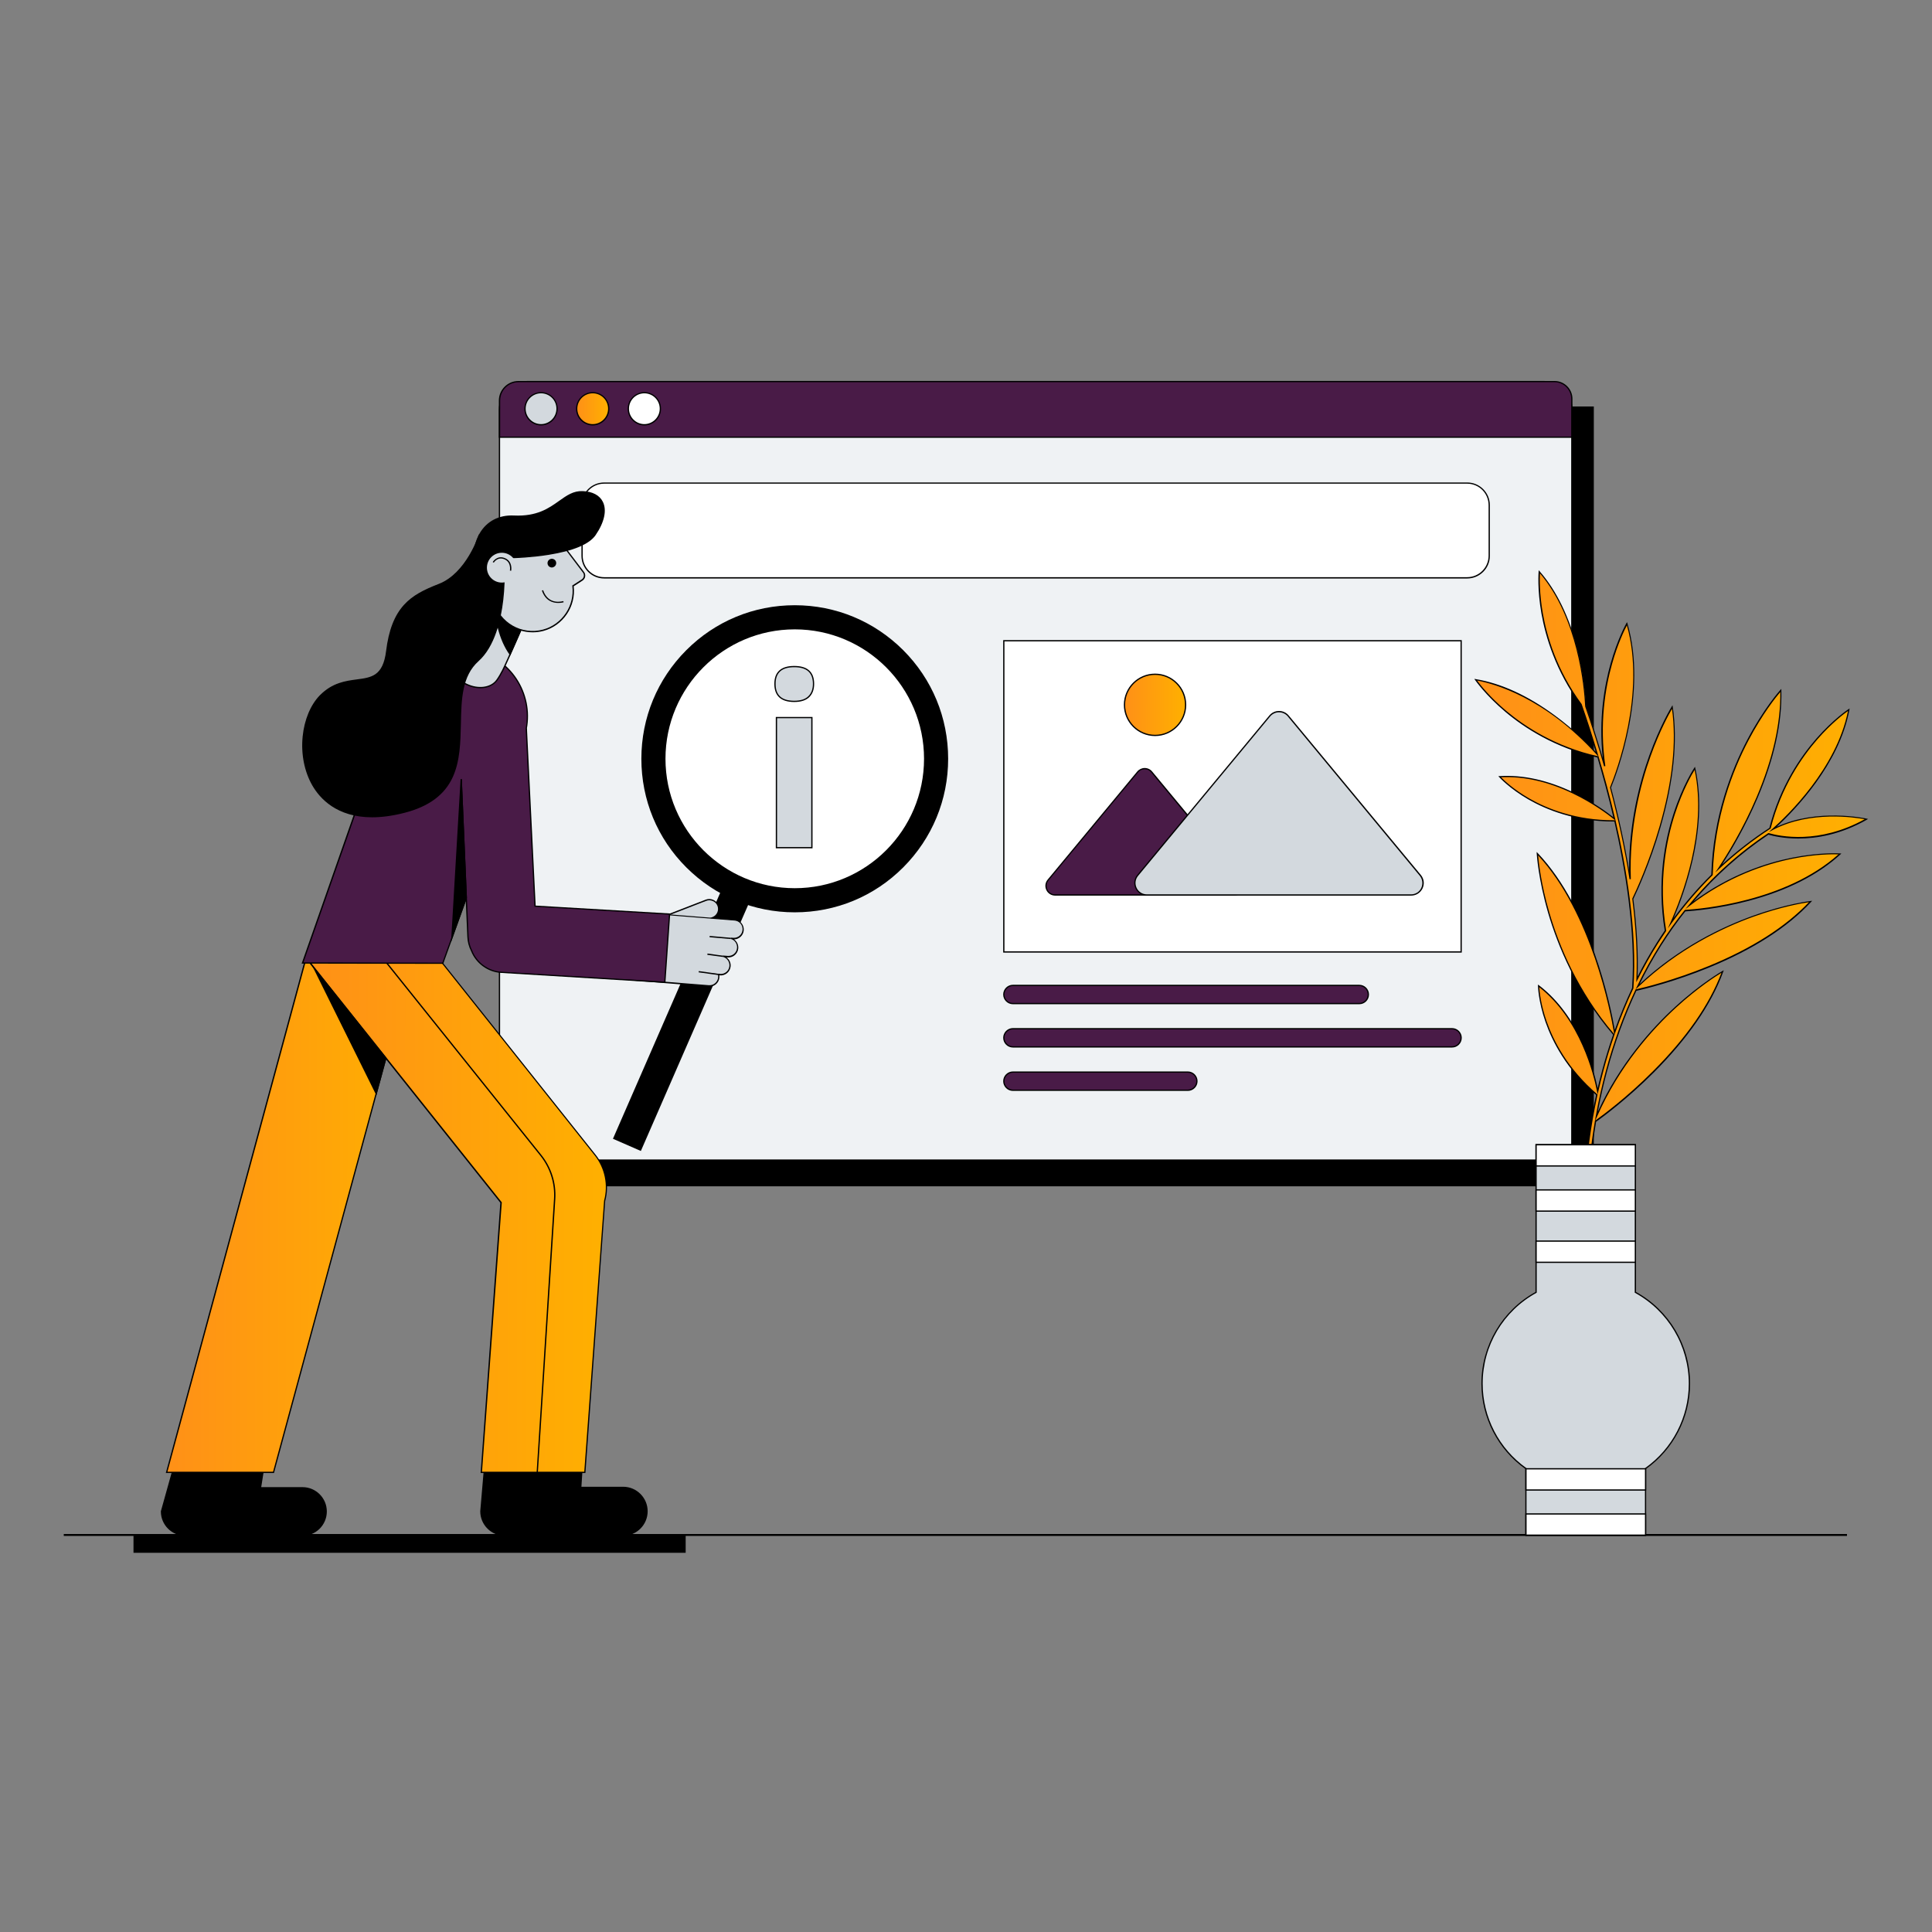 <svg width="420" height="420" viewBox="0 0 420 420" fill="none" xmlns="http://www.w3.org/2000/svg">
<rect x="0" y="0" width="420" height="420" fill="#808080" stroke="none"/>
<rect  x="113.223" y="88.505" width="233.121" height="169.247" fill="black"/>
<path  fill-rule="evenodd" clip-rule="evenodd" d="M346.482 257.891H113.084V88.367H346.482V257.891ZM113.361 257.614H346.206V88.644H113.361V257.614Z" fill="black"/>
<path  fill-rule="evenodd" clip-rule="evenodd" d="M341.702 89.071V252.194H108.581V89.071C108.581 85.698 111.316 82.947 114.701 82.947H335.597C338.967 82.947 341.702 85.684 341.702 89.071Z" fill="#EFF2F4"/>
<path  fill-rule="evenodd" clip-rule="evenodd" d="M341.84 252.332H108.443V89.071C108.443 85.615 111.247 82.809 114.701 82.809H335.596C339.05 82.809 341.854 85.615 341.854 89.071V252.332H341.84ZM108.719 252.056H341.564V89.071C341.564 85.767 338.884 83.085 335.583 83.085H114.7C111.399 83.085 108.719 85.767 108.719 89.071V252.056Z" fill="black"/>
<path  fill-rule="evenodd" clip-rule="evenodd" d="M341.702 86.708V95.044H108.581V87.095C108.581 84.814 110.432 82.962 112.711 82.962H337.945C340.017 82.948 341.702 84.635 341.702 86.708Z" fill="#491B47"/>
<path  fill-rule="evenodd" clip-rule="evenodd" d="M341.84 95.182H108.443V87.095C108.443 84.731 110.363 82.823 112.711 82.823H337.945C340.086 82.823 341.84 84.565 341.84 86.722V95.182ZM108.719 94.905H341.564V86.708C341.564 84.717 339.934 83.086 337.945 83.086H112.725C110.515 83.086 108.733 84.883 108.733 87.081V94.905H108.719Z" fill="black"/>
<path  fill-rule="evenodd" clip-rule="evenodd" d="M318.951 125.622H131.332C128.68 125.622 126.539 123.466 126.539 120.825V109.821C126.539 107.167 128.694 105.024 131.332 105.024H318.951C321.603 105.024 323.744 107.181 323.744 109.821V120.825C323.758 123.479 321.603 125.622 318.951 125.622Z" fill="white"/>
<path  fill-rule="evenodd" clip-rule="evenodd" d="M318.951 125.76H131.332C128.611 125.76 126.4 123.548 126.4 120.825V109.821C126.4 107.098 128.611 104.886 131.332 104.886H318.951C321.672 104.886 323.882 107.098 323.882 109.821V120.825C323.896 123.548 321.672 125.76 318.951 125.76ZM131.332 105.148C128.763 105.148 126.677 107.236 126.677 109.807V120.811C126.677 123.382 128.763 125.469 131.332 125.469H318.95C321.52 125.469 323.606 123.382 323.606 120.811V109.807C323.606 107.236 321.52 105.148 318.95 105.148H131.332Z" fill="black"/>
<rect  x="218.221" y="139.294" width="99.418" height="67.668" fill="white"/>
<path  fill-rule="evenodd" clip-rule="evenodd" d="M317.777 207.087H218.083V139.156H317.777V207.087ZM218.359 206.811H317.501V139.433H218.359V206.811Z" fill="black"/>
<path  fill-rule="evenodd" clip-rule="evenodd" d="M315.664 227.587H220.197C219.105 227.587 218.221 226.703 218.221 225.611V225.611C218.221 224.519 219.105 223.634 220.197 223.634H315.664C316.755 223.634 317.639 224.519 317.639 225.611V225.611C317.639 226.703 316.755 227.587 315.664 227.587Z" fill="#491B47"/>
<path  fill-rule="evenodd" clip-rule="evenodd" d="M315.663 227.725H220.197C219.036 227.725 218.083 226.771 218.083 225.61C218.083 224.449 219.036 223.495 220.197 223.495H315.663C316.824 223.495 317.777 224.449 317.777 225.61C317.777 226.785 316.824 227.725 315.663 227.725ZM220.196 223.772C219.188 223.772 218.359 224.601 218.359 225.61C218.359 226.619 219.188 227.449 220.196 227.449H315.663C316.672 227.449 317.501 226.619 317.501 225.61C317.501 224.601 316.672 223.772 315.663 223.772H220.196Z" fill="black"/>
<path  fill-rule="evenodd" clip-rule="evenodd" d="M258.226 237.015H220.197C219.105 237.015 218.221 236.13 218.221 235.038V235.038C218.221 233.946 219.105 233.062 220.197 233.062H258.226C259.317 233.062 260.201 233.946 260.201 235.038V235.038C260.201 236.13 259.317 237.015 258.226 237.015Z" fill="#491B47"/>
<path  fill-rule="evenodd" clip-rule="evenodd" d="M258.226 237.154H220.197C219.036 237.154 218.083 236.2 218.083 235.039C218.083 233.878 219.036 232.924 220.197 232.924H258.226C259.386 232.924 260.339 233.878 260.339 235.039C260.339 236.2 259.386 237.154 258.226 237.154ZM220.196 233.2C219.188 233.2 218.359 234.03 218.359 235.039C218.359 236.048 219.188 236.877 220.196 236.877H258.226C259.234 236.877 260.063 236.048 260.063 235.039C260.063 234.03 259.234 233.2 258.226 233.2H220.196Z" fill="black"/>
<path  fill-rule="evenodd" clip-rule="evenodd" d="M295.495 218.173H220.197C219.105 218.173 218.221 217.289 218.221 216.197V216.197C218.221 215.104 219.105 214.22 220.197 214.22H295.495C296.587 214.22 297.471 215.104 297.471 216.197V216.197C297.471 217.289 296.587 218.173 295.495 218.173Z" fill="#491B47"/>
<path  fill-rule="evenodd" clip-rule="evenodd" d="M295.495 218.311H220.197C219.036 218.311 218.083 217.357 218.083 216.196C218.083 215.035 219.036 214.081 220.197 214.081H295.495C296.656 214.081 297.609 215.035 297.609 216.196C297.609 217.371 296.656 218.311 295.495 218.311ZM220.196 214.357C219.188 214.357 218.359 215.187 218.359 216.196C218.359 217.205 219.188 218.035 220.196 218.035H295.495C296.504 218.035 297.333 217.205 297.333 216.196C297.333 215.187 296.504 214.357 295.495 214.357H220.196Z" fill="black"/>
<ellipse  cx="251.098" cy="153.227" rx="6.644" ry="6.649" fill="url(#paint0_linear_50_45897)"/>
<path  fill-rule="evenodd" clip-rule="evenodd" d="M251.098 160.015C247.354 160.015 244.315 156.973 244.315 153.227C244.315 149.481 247.354 146.439 251.098 146.439C254.842 146.439 257.881 149.481 257.881 153.227C257.881 156.973 254.842 160.015 251.098 160.015ZM251.098 146.716C247.506 146.716 244.592 149.633 244.592 153.227C244.592 156.821 247.506 159.738 251.098 159.738C254.69 159.738 257.604 156.821 257.604 153.227C257.604 149.633 254.69 146.716 251.098 146.716Z" fill="black"/>
<path  fill-rule="evenodd" clip-rule="evenodd" d="M250.38 167.812L269.843 191.299C270.921 192.598 269.995 194.561 268.31 194.561H229.383C227.697 194.561 226.772 192.598 227.849 191.299L247.313 167.812C248.114 166.858 249.578 166.858 250.38 167.812Z" fill="#491B47"/>
<path  fill-rule="evenodd" clip-rule="evenodd" d="M268.31 194.7H229.383C228.554 194.7 227.808 194.23 227.463 193.483C227.104 192.723 227.214 191.866 227.753 191.216L247.216 167.729C247.617 167.245 248.225 166.955 248.846 166.955C249.468 166.955 250.076 167.232 250.477 167.729L269.94 191.216C270.465 191.852 270.576 192.723 270.23 193.483C269.885 194.23 269.139 194.7 268.31 194.7ZM248.847 167.232C248.294 167.232 247.769 167.48 247.424 167.895L227.946 191.396C227.49 191.949 227.394 192.709 227.698 193.359C228.002 194.009 228.651 194.423 229.369 194.423H268.296C269.015 194.423 269.664 194.022 269.968 193.359C270.272 192.695 270.175 191.949 269.719 191.396L250.256 167.909C249.91 167.48 249.399 167.232 248.847 167.232Z" fill="black"/>
<path  fill-rule="evenodd" clip-rule="evenodd" d="M280.037 155.648L308.756 190.304C310.165 192.005 308.949 194.562 306.753 194.562H249.315C247.119 194.562 245.903 191.991 247.312 190.304L276.031 155.648C277.081 154.39 279.001 154.39 280.037 155.648Z" fill="#D3D9DE"/>
<path  fill-rule="evenodd" clip-rule="evenodd" d="M306.753 194.7H249.316C248.238 194.7 247.299 194.092 246.843 193.125C246.387 192.157 246.525 191.037 247.216 190.208L275.935 155.551C276.46 154.915 277.219 154.556 278.048 154.556C278.863 154.556 279.637 154.915 280.162 155.551L308.881 190.208C309.571 191.037 309.709 192.157 309.254 193.125C308.784 194.106 307.831 194.7 306.753 194.7ZM278.034 154.846C277.302 154.846 276.612 155.178 276.142 155.731L247.423 190.388C246.801 191.134 246.677 192.129 247.092 193.014C247.506 193.899 248.362 194.424 249.316 194.424H306.753C307.72 194.424 308.577 193.885 308.977 193.014C309.378 192.143 309.254 191.134 308.646 190.388L279.941 155.731C279.471 155.164 278.78 154.846 278.034 154.846Z" fill="black"/>
<ellipse  cx="117.615" cy="88.85" rx="3.481" ry="3.484" fill="#D3D9DE"/>
<path  fill-rule="evenodd" clip-rule="evenodd" d="M117.615 92.486C115.612 92.486 113.996 90.855 113.996 88.864C113.996 86.873 115.626 85.242 117.615 85.242C119.618 85.242 121.235 86.873 121.235 88.864C121.235 90.855 119.618 92.486 117.615 92.486ZM117.615 85.505C115.764 85.505 114.272 87.011 114.272 88.85C114.272 90.703 115.778 92.195 117.615 92.195C119.452 92.195 120.958 90.689 120.958 88.85C120.972 86.998 119.466 85.505 117.615 85.505Z" fill="black"/>
<ellipse  cx="128.846" cy="88.85" rx="3.481" ry="3.484" fill="url(#paint1_linear_50_45897)"/>
<path  fill-rule="evenodd" clip-rule="evenodd" d="M128.846 92.486C126.843 92.486 125.227 90.855 125.227 88.864C125.227 86.873 126.857 85.242 128.846 85.242C130.849 85.242 132.465 86.873 132.465 88.864C132.465 90.855 130.849 92.486 128.846 92.486ZM128.846 85.505C126.995 85.505 125.503 87.011 125.503 88.85C125.503 90.703 127.009 92.195 128.846 92.195C130.683 92.195 132.189 90.689 132.189 88.85C132.189 86.998 130.697 85.505 128.846 85.505Z" fill="black"/>
<ellipse  cx="140.076" cy="88.85" rx="3.481" ry="3.484" fill="white"/>
<path  fill-rule="evenodd" clip-rule="evenodd" d="M140.077 92.486C138.074 92.486 136.458 90.855 136.458 88.864C136.458 86.873 138.088 85.242 140.077 85.242C142.08 85.242 143.696 86.873 143.696 88.864C143.696 90.855 142.066 92.486 140.077 92.486ZM140.077 85.505C138.226 85.505 136.734 87.011 136.734 88.85C136.734 90.703 138.239 92.195 140.077 92.195C141.914 92.195 143.42 90.689 143.42 88.85C143.42 86.998 141.914 85.505 140.077 85.505Z" fill="black"/>
<ellipse  cx="172.773" cy="164.951" rx="30.725" ry="30.757" fill="white"/>
<path  fill-rule="evenodd" clip-rule="evenodd" d="M172.774 198.332C163.865 198.332 155.494 194.853 149.192 188.558C142.89 182.263 139.428 173.869 139.428 164.951C139.428 156.034 142.903 147.654 149.192 141.345C155.494 135.036 163.865 131.571 172.774 131.571C181.682 131.571 190.053 135.05 196.355 141.345C202.657 147.654 206.119 156.034 206.119 164.951C206.119 173.869 202.644 182.249 196.355 188.558C190.067 194.867 181.682 198.332 172.774 198.332ZM172.774 136.817C157.273 136.817 144.669 149.435 144.669 164.952C144.669 180.468 157.273 193.086 172.774 193.086C188.274 193.086 200.878 180.468 200.878 164.952C200.878 149.435 188.274 136.817 172.774 136.817Z" fill="black"/>
<path  fill-rule="evenodd" clip-rule="evenodd" d="M168.471 148.675C168.471 146.162 169.864 144.906 172.663 144.906C175.462 144.906 176.855 146.162 176.855 148.675C176.855 149.876 176.511 150.801 175.807 151.464C175.104 152.126 174.056 152.458 172.663 152.458C169.864 152.471 168.471 151.215 168.471 148.675ZM176.497 184.278H168.788V155.992H176.497V184.278Z" fill="#D3D9DE"/>
<path  fill-rule="evenodd" clip-rule="evenodd" d="M176.635 184.416H168.651V155.854H176.635V184.416ZM168.927 184.14H176.36V156.13H168.927V184.14ZM172.664 152.61C169.795 152.61 168.333 151.284 168.333 148.675C168.333 146.08 169.795 144.769 172.664 144.769C175.532 144.769 176.994 146.08 176.994 148.675C176.994 149.904 176.622 150.884 175.904 151.574C175.174 152.265 174.084 152.61 172.664 152.61ZM172.664 145.045C169.933 145.045 168.609 146.232 168.609 148.675C168.609 151.133 169.933 152.334 172.664 152.334C174.015 152.334 175.049 152.016 175.711 151.367C176.373 150.732 176.718 149.821 176.718 148.675C176.718 146.232 175.394 145.045 172.664 145.045Z" fill="black"/>
<path  fill-rule="evenodd" clip-rule="evenodd" d="M158.385 190.214L164.199 192.754L139.227 250.03L133.413 247.49L158.385 190.214Z" fill="black"/>
<path  fill-rule="evenodd" clip-rule="evenodd" d="M139.318 250.211L133.25 247.56L133.305 247.436L158.335 190.035L164.403 192.686L164.347 192.81L139.318 250.211ZM133.608 247.422L139.166 249.852L164.03 192.824L158.473 190.394L133.608 247.422Z" fill="black"/>
<rect  x="13.86" y="333.479" width="387.66" height="0.42" fill="black"/>
<rect  x="29.16" y="333.726" width="119.761" height="3.708" fill="black"/>
<path  fill-rule="evenodd" clip-rule="evenodd" d="M149.059 337.564H29.021V333.566H149.059V337.564ZM29.298 337.274H148.782V333.856H29.298V337.274Z" fill="black"/>
<path  fill-rule="evenodd" clip-rule="evenodd" d="M366.331 197.935C369.692 197.742 388.412 196.168 399.996 185.605C399.996 185.605 383.177 184.39 367.267 196.776C372.24 190.742 377.984 185.55 384.445 181.242C386.58 181.864 395.492 183.866 405.754 178.039C405.754 178.039 394.569 175.485 385.423 180.262C388.591 177.459 399.556 166.965 401.925 154.263C401.925 154.263 389.238 162.52 384.803 180.027C380.822 182.609 377.103 185.536 373.659 188.767C377.516 182.982 387.53 166.33 387.158 150.079C387.158 150.079 372.943 165.737 372.199 190.176C368.948 193.379 365.959 196.886 363.245 200.669C365.724 195.174 371.441 180.428 368.466 167.021C368.466 167.021 358.658 181.643 362.088 202.326C361.496 203.182 360.931 204.052 360.366 204.95C358.754 207.49 357.267 210.155 355.889 212.916C356.123 207.269 355.738 201.291 354.994 195.409C356.729 191.805 366.179 171.163 363.562 153.71C363.562 153.71 353.644 169.589 354.388 191.128C353.258 183.893 351.66 176.976 350.145 171.218C351.55 167.794 358.093 150.466 353.727 135.595C353.727 135.595 346.261 148.56 348.864 166.565C347.376 161.374 345.916 156.886 344.773 153.586C344.58 149.623 343.271 134.187 334.676 124.301C334.676 124.301 333.285 138.978 343.74 153.158C344.704 155.92 345.944 159.634 347.239 163.969C344.635 161.097 333.794 149.941 320.832 147.773C320.832 147.773 329.483 160.587 347.404 164.563C347.982 166.51 348.575 168.581 349.153 170.735C349.828 173.262 350.434 175.692 350.972 178.011C348.506 176.009 337.968 168.125 326.025 168.871C326.025 168.871 334.607 178.591 351.068 178.481C355.076 195.906 355.435 207.725 354.939 214.863C353.479 217.942 352.17 221.159 350.985 224.473C350.241 219.972 346.109 198.184 334.207 185.605C334.207 185.605 335.296 206.883 350.82 224.956C349.952 227.456 349.153 230.01 348.451 232.633C348.024 234.193 347.652 235.74 347.307 237.245C346.605 233.572 343.657 221.353 334.483 214.339C334.483 214.339 334.634 227.304 347.142 238.004C343.891 252.833 344.36 264.169 344.373 264.294L345.2 264.252C345.2 264.142 344.842 255.622 346.867 243.734C349.677 241.732 368.328 228.008 374.499 211.177C374.499 211.177 356.426 221.339 347.046 242.74C347.61 239.62 348.327 236.278 349.263 232.799C350.944 226.586 353.079 220.718 355.669 215.236C359.305 214.421 381.552 208.967 393.632 195.947C393.632 195.947 372.943 198.308 356.013 214.518C357.556 211.329 359.237 208.277 361.069 205.378C362.694 202.768 364.457 200.283 366.331 197.935Z" fill="url(#paint2_linear_50_45897)"/>
<path  fill-rule="evenodd" clip-rule="evenodd" d="M344.222 264.418V264.28C344.222 264.17 343.74 252.861 346.977 238.032C340.53 232.496 337.445 226.365 335.984 222.182C334.4 217.639 334.345 214.353 334.345 214.311V214.035L334.566 214.201C343.313 220.884 346.426 232.316 347.321 236.555C347.638 235.202 347.969 233.863 348.327 232.565C349.016 229.997 349.814 227.428 350.669 224.943C342.665 215.595 338.588 205.406 336.563 198.502C334.373 190.991 334.084 185.633 334.07 185.578L334.056 185.205L334.318 185.482C345.861 197.674 350.118 218.592 351.04 223.907C352.17 220.759 353.437 217.708 354.801 214.795C355.655 202.465 353.189 188.326 350.958 178.592C350.903 178.592 350.834 178.592 350.779 178.592C342.39 178.592 336.108 175.996 332.307 173.814C328.133 171.412 325.943 168.968 325.915 168.94L325.722 168.733L325.998 168.719C331.094 168.402 336.508 169.603 342.087 172.282C346.205 174.256 349.319 176.548 350.724 177.653C350.2 175.402 349.608 173.083 348.988 170.763C348.451 168.761 347.872 166.717 347.266 164.674C338.023 162.603 331.301 158.157 327.279 154.774C322.912 151.101 320.708 147.87 320.681 147.843L320.501 147.58L320.818 147.636C326.356 148.561 332.114 151.198 337.954 155.492C342.211 158.613 345.407 161.843 346.894 163.431C345.847 159.966 344.732 156.528 343.574 153.214C338.175 145.868 335.984 138.399 335.103 133.428C334.152 128.029 334.483 124.315 334.483 124.274L334.511 123.956L334.717 124.205C338.395 128.43 341.15 134.132 342.941 141.132C344.373 146.766 344.745 151.681 344.842 153.559C346.109 157.246 347.321 161.029 348.437 164.826C347.487 156.265 348.795 149.003 350.118 144.294C351.647 138.854 353.52 135.568 353.534 135.527L353.699 135.25L353.795 135.554C358.162 150.425 351.633 167.781 350.228 171.219C351.881 177.446 353.189 183.48 354.154 189.196C354.112 178.868 356.454 170.031 358.52 164.287C360.89 157.687 363.369 153.669 363.397 153.628L363.589 153.31L363.645 153.683C364.747 161.07 363.851 169.852 360.986 179.793C358.741 187.58 355.917 193.683 355.077 195.437C355.862 201.581 356.165 207.242 355.999 212.295C357.294 209.741 358.713 207.242 360.201 204.881C360.738 204.025 361.303 203.169 361.895 202.299C360.132 191.612 361.964 182.582 363.81 176.88C365.821 170.694 368.273 166.98 368.3 166.952L368.48 166.69L368.548 167.007C369.829 172.82 369.65 179.489 367.984 186.862C366.771 192.206 365.022 196.804 363.837 199.593C366.344 196.224 369.086 193.048 372.02 190.148C372.405 177.515 376.455 167.284 379.789 160.918C383.398 154.015 386.979 150.052 387.007 150.011L387.241 149.762L387.255 150.107C387.42 157.121 385.684 164.978 382.089 173.442C379.417 179.724 376.304 184.943 374.361 187.939C377.557 185.026 381.015 182.347 384.651 179.986C386.952 170.942 391.484 164.425 394.886 160.532C398.578 156.32 401.773 154.208 401.815 154.194L402.09 154.015L402.035 154.332C399.831 166.193 390.161 176.12 386.222 179.752C395.134 175.609 405.644 177.929 405.754 177.957L406.099 178.039L405.796 178.219C400.134 181.436 394.9 182.292 390.946 182.292C387.861 182.292 385.547 181.767 384.445 181.45C378.384 185.495 372.915 190.383 368.149 195.975C376.083 190.093 384.114 187.553 389.555 186.462C395.699 185.233 399.941 185.509 399.983 185.523L400.3 185.551L400.065 185.772C395.162 190.245 388.439 193.642 380.092 195.851C373.576 197.577 368.011 198.032 366.372 198.129C364.512 200.463 362.763 202.948 361.137 205.502C359.457 208.167 357.873 211.011 356.426 213.952C365.05 205.889 374.568 201.429 381.084 199.082C388.302 196.486 393.522 195.879 393.577 195.865L393.949 195.823L393.701 196.099C388.591 201.609 381.125 206.4 371.496 210.349C364.058 213.4 357.625 214.974 355.724 215.402C353.162 220.856 351.013 226.738 349.36 232.882C348.589 235.74 347.914 238.695 347.349 241.691C352.198 231.143 359.126 223.493 364.168 218.882C369.802 213.718 374.361 211.136 374.403 211.108L374.733 210.929L374.609 211.274C372.006 218.385 366.923 225.744 359.498 233.172C353.795 238.875 348.52 242.768 346.977 243.873C344.952 255.761 345.31 264.225 345.31 264.308V264.446L344.222 264.418ZM334.621 214.602C334.676 215.499 334.938 218.371 336.246 222.099C337.706 226.255 340.792 232.372 347.225 237.881L347.294 237.936L347.28 238.019C344.222 251.964 344.456 262.803 344.497 264.142L345.048 264.115C345.007 262.969 344.828 254.891 346.701 243.832L346.688 243.859L346.894 242.713C347.5 239.344 348.244 235.989 349.112 232.758C350.779 226.572 352.941 220.649 355.531 215.168L355.545 215.126V215.126L355.875 214.436C357.418 211.233 359.126 208.153 360.945 205.282C362.57 202.7 364.347 200.2 366.234 197.839L366.275 197.798H366.331C369.898 197.591 388.15 196.017 399.666 185.73C398.564 185.689 394.762 185.647 389.624 186.683C383.99 187.815 375.56 190.508 367.364 196.887L366.372 197.66L367.171 196.693C372.144 190.66 377.929 185.427 384.376 181.132L384.431 181.091L384.486 181.105C386.883 181.795 395.423 183.604 405.369 178.095C403.385 177.722 393.577 176.162 385.491 180.373L384.5 180.898L385.34 180.152C388.577 177.28 399.253 167.021 401.732 154.567C400.878 155.161 398.178 157.191 395.134 160.67C391.745 164.536 387.227 171.039 384.94 180.056L384.927 180.111L384.885 180.138C380.932 182.707 377.185 185.647 373.755 188.865L372.887 189.679L373.549 188.685C375.381 185.924 378.907 180.263 381.869 173.29C385.381 165.006 387.117 157.315 387.02 150.439C386.166 151.433 383.136 155.175 380.064 161.029C376.744 167.367 372.708 177.584 372.336 190.176V190.232L372.295 190.273C369.072 193.462 366.055 196.983 363.355 200.739L362.556 201.857L363.121 200.601C365.642 194.981 371.193 180.58 368.397 167.367C367.791 168.333 365.793 171.771 364.113 176.963C362.267 182.637 360.449 191.64 362.212 202.299L362.226 202.354L362.198 202.396C361.606 203.266 361.027 204.149 360.476 205.005C358.878 207.532 357.377 210.211 355.999 212.958L355.71 213.538L355.738 212.889C355.958 207.684 355.655 201.802 354.842 195.409V195.368L354.856 195.326C355.669 193.642 358.506 187.511 360.765 179.697C363.576 169.976 364.485 161.36 363.479 154.098C362.845 155.188 360.793 158.875 358.823 164.384C356.647 170.446 354.14 180.014 354.525 191.115L354.25 191.143C353.272 184.874 351.839 178.178 350.007 171.246L349.993 171.205L350.007 171.164C351.357 167.864 357.859 150.729 353.671 135.955C353.189 136.866 351.688 139.876 350.434 144.377C349.029 149.376 347.638 157.273 348.988 166.538L348.712 166.593C347.459 162.23 346.081 157.867 344.621 153.628L344.607 153.587C344.387 149.238 343.051 134.395 334.772 124.633C334.717 125.655 334.621 128.941 335.406 133.387C336.274 138.33 338.45 145.758 343.836 153.062L343.85 153.104C345.076 156.611 346.247 160.256 347.349 163.929L347.528 164.508V164.508V164.508C348.148 166.58 348.726 168.664 349.277 170.68C349.938 173.124 350.544 175.582 351.109 177.957L351.219 178.412C353.465 188.174 355.972 202.423 355.09 214.836V214.864L355.076 214.891C353.63 217.943 352.308 221.174 351.137 224.488L350.958 224.998V224.998C350.09 227.498 349.291 230.066 348.602 232.648C348.203 234.153 347.817 235.699 347.459 237.259L347.307 237.908L347.183 237.259C346.481 233.683 343.588 221.616 334.621 214.602ZM374.224 211.481C373.08 212.171 369.113 214.684 364.361 219.034C359.181 223.783 351.991 231.764 347.156 242.796L346.798 243.597C348.327 242.506 353.603 238.626 359.305 232.91C366.579 225.647 371.593 218.44 374.224 211.481ZM334.373 185.951C334.483 187.304 334.979 192.109 336.825 198.433C338.836 205.323 342.913 215.499 350.916 224.819L350.861 224.46C350.145 220.221 346.068 198.571 334.373 185.951ZM393.247 196.127C391.924 196.32 387.268 197.094 381.194 199.275C374.554 201.664 364.815 206.248 356.082 214.601L355.559 215.098L355.614 215.085C357.418 214.684 363.892 213.11 371.4 210.031C380.836 206.165 388.178 201.484 393.247 196.127ZM326.314 168.968C326.934 169.617 329.014 171.605 332.444 173.58C336.26 175.775 342.596 178.371 351.054 178.316H351.123L350.861 178.095C349.663 177.128 346.398 174.643 341.963 172.517C336.549 169.907 331.273 168.72 326.314 168.968ZM321.107 147.94C321.727 148.796 323.849 151.516 327.458 154.553C331.466 157.922 338.175 162.354 347.404 164.398H347.431L347.101 164.039C335.805 151.598 324.73 148.616 321.107 147.94Z" fill="black"/>
<path  fill-rule="evenodd" clip-rule="evenodd" d="M367.267 300.787C367.267 308.409 363.493 315.16 357.721 319.247V333.717H331.714V319.247C325.942 315.16 322.168 308.409 322.168 300.787C322.168 292.226 326.92 284.77 333.918 280.946V248.857H355.503V280.946C362.528 284.784 367.267 292.226 367.267 300.787Z" fill="#D3D9DE"/>
<path  fill-rule="evenodd" clip-rule="evenodd" d="M357.873 333.869H331.59V319.33C325.612 315.063 322.044 308.146 322.044 300.8C322.044 292.502 326.548 284.88 333.794 280.876V248.719H355.655V280.862C362.9 284.866 367.405 292.488 367.405 300.786C367.405 308.132 363.837 315.049 357.859 319.316V333.869H357.873ZM331.865 333.593H357.597V319.178L357.652 319.136C363.589 314.925 367.129 308.063 367.129 300.786C367.129 292.571 362.652 285.005 355.448 281.056L355.379 281.014V248.981H334.069V281.014L334 281.056C326.796 285.005 322.319 292.557 322.319 300.786C322.319 308.063 325.86 314.925 331.797 319.136L331.852 319.178V333.593H331.865Z" fill="black"/>
<rect  x="333.932" y="269.803" width="21.585" height="4.612" fill="white"/>
<path  fill-rule="evenodd" clip-rule="evenodd" d="M355.655 274.553H333.794V269.665H355.655V274.553ZM334.07 274.277H355.38V269.941H334.07V274.277Z" fill="black"/>
<rect  x="331.728" y="329.105" width="26.007" height="4.612" fill="white"/>
<path  fill-rule="evenodd" clip-rule="evenodd" d="M357.873 333.869H331.59V328.981H357.873V333.869ZM331.866 333.593H357.597V329.257H331.866V333.593Z" fill="black"/>
<rect  x="331.728" y="319.302" width="26.007" height="4.612" fill="white"/>
<path  fill-rule="evenodd" clip-rule="evenodd" d="M357.873 324.052H331.59V319.164H357.873V324.052ZM331.866 323.776H357.597V319.44H331.866V323.776Z" fill="black"/>
<rect  x="333.932" y="258.674" width="21.585" height="4.612" fill="white"/>
<path  fill-rule="evenodd" clip-rule="evenodd" d="M355.655 263.424H333.794V258.536H355.655V263.424ZM334.07 263.148H355.38V258.812H334.07V263.148Z" fill="black"/>
<rect  x="333.932" y="248.857" width="21.585" height="4.612" fill="white"/>
<path  fill-rule="evenodd" clip-rule="evenodd" d="M355.655 253.607H333.794V248.719H355.655V253.607ZM334.07 253.33H355.38V248.995H334.07V253.33Z" fill="black"/>
<path  fill-rule="evenodd" clip-rule="evenodd" d="M57.837 315.853L56.634 323.427H65.777C68.599 323.427 70.923 325.739 70.923 328.578V328.578C70.923 331.403 68.613 333.729 65.777 333.729H40.255C37.433 333.729 35.109 331.417 35.109 328.578L37.959 318.4L57.837 315.853Z" fill="black"/>
<path  fill-rule="evenodd" clip-rule="evenodd" d="M65.764 333.868H40.255C37.35 333.868 34.971 331.501 34.971 328.579V328.537L37.835 318.277L57.989 315.701L56.786 323.289H65.764C68.669 323.289 71.048 325.657 71.048 328.579C71.048 331.501 68.682 333.868 65.764 333.868ZM35.248 328.593C35.262 331.348 37.503 333.578 40.255 333.578H65.778C68.53 333.578 70.785 331.335 70.785 328.565C70.785 325.796 68.544 323.553 65.778 323.553H56.468L57.671 316.006L38.07 318.512L35.248 328.593Z" fill="black"/>
<path  fill-rule="evenodd" clip-rule="evenodd" d="M135.469 323.345H126.242L126.74 315.396L105.423 318.124L104.538 328.523C104.538 331.376 106.876 333.716 109.725 333.716H135.469C138.319 333.716 140.656 331.376 140.656 328.523V328.523C140.656 325.671 138.319 323.345 135.469 323.345Z" fill="black"/>
<path  fill-rule="evenodd" clip-rule="evenodd" d="M135.469 333.869H109.726C106.793 333.869 104.4 331.474 104.4 328.538L105.299 318.015L126.906 315.245L126.395 323.207H135.469C138.402 323.207 140.795 325.603 140.795 328.538C140.795 331.474 138.402 333.869 135.469 333.869ZM105.548 318.25L104.677 328.538C104.677 331.308 106.945 333.579 109.726 333.579H135.469C138.249 333.579 140.518 331.308 140.518 328.524C140.518 325.741 138.249 323.47 135.469 323.47H126.104L126.602 315.55L105.548 318.25Z" fill="black"/>
<path  fill-rule="evenodd" clip-rule="evenodd" d="M59.456 320.076H36.23L67.244 205.603L89.723 208.441L59.456 320.076Z" fill="url(#paint3_linear_50_45897)"/>
<path  fill-rule="evenodd" clip-rule="evenodd" d="M59.566 320.214H36.05L36.091 320.034L67.133 205.45L67.257 205.464L89.902 208.317L59.566 320.214ZM36.41 319.937H59.359L89.556 208.552L67.354 205.755L36.41 319.937Z" fill="black"/>
<path  fill-rule="evenodd" clip-rule="evenodd" d="M129.396 251.104L92.572 204.828C89.958 201.532 85.158 200.992 81.879 203.609L66.69 208.455L108.909 261.434L104.621 320.076H127.127L131.443 261.06C132.356 257.723 131.706 254.012 129.396 251.104Z" fill="url(#paint4_linear_50_45897)"/>
<path  fill-rule="evenodd" clip-rule="evenodd" d="M127.265 320.215H104.482L108.771 261.476L66.455 208.386L81.796 203.498C83.415 202.225 85.434 201.643 87.481 201.878C89.543 202.114 91.382 203.138 92.669 204.759L129.492 251.035C131.733 253.846 132.508 257.613 131.567 261.088L127.265 320.215ZM104.787 319.938H127.016L131.318 261.033V261.019C132.245 257.613 131.484 253.943 129.299 251.188L92.475 204.911C91.23 203.346 89.46 202.363 87.468 202.141C85.489 201.92 83.525 202.474 81.976 203.72L81.962 203.734L81.934 203.748L66.953 208.511L109.089 261.379L104.787 319.938Z" fill="black"/>
<path  fill-rule="evenodd" clip-rule="evenodd" d="M96.252 209.397L65.764 209.341L86.292 150.727C89.031 143.125 97.386 139.193 104.98 141.934V141.934C112.575 144.676 116.503 153.04 113.765 160.642L96.252 209.397Z" fill="#491B47"/>
<path  fill-rule="evenodd" clip-rule="evenodd" d="M96.349 209.535H96.252L65.57 209.48L86.167 150.685C88.92 143.028 97.386 139.04 105.036 141.796C112.685 144.551 116.669 153.025 113.916 160.683L96.349 209.535ZM65.971 209.217L96.169 209.272L113.667 160.614C116.365 153.109 112.464 144.787 104.966 142.086C97.469 139.386 89.155 143.291 86.458 150.796L65.971 209.217Z" fill="black"/>
<path  fill-rule="evenodd" clip-rule="evenodd" d="M156.08 196.866V196.866C156.481 197.904 155.969 199.081 154.918 199.483L139.508 205.451C138.47 205.852 137.294 205.34 136.893 204.288V204.288C136.492 203.249 137.004 202.072 138.055 201.671L153.465 195.703C154.517 195.315 155.679 195.827 156.08 196.866Z" fill="#D3D9DE"/>
<path  fill-rule="evenodd" clip-rule="evenodd" d="M138.789 205.715C137.917 205.715 137.101 205.188 136.769 204.33C136.561 203.79 136.575 203.208 136.81 202.682C137.046 202.156 137.474 201.754 138 201.547L153.41 195.579C153.95 195.371 154.531 195.385 155.056 195.62C155.582 195.856 155.983 196.285 156.191 196.811V196.811C156.619 197.919 156.066 199.179 154.959 199.608L139.549 205.576C139.314 205.673 139.051 205.715 138.789 205.715ZM154.199 195.717C153.963 195.717 153.742 195.759 153.521 195.842L138.111 201.81C137.64 201.99 137.267 202.35 137.073 202.807C136.866 203.264 136.852 203.776 137.046 204.247C137.419 205.216 138.512 205.701 139.48 205.327L154.89 199.359C155.859 198.985 156.343 197.891 155.969 196.922V196.922C155.789 196.451 155.43 196.077 154.973 195.883C154.724 195.773 154.461 195.717 154.199 195.717Z" fill="black"/>
<path  fill-rule="evenodd" clip-rule="evenodd" d="M159.704 200.022L143.229 198.707C142.123 198.624 141.14 199.441 141.057 200.562V200.562C140.974 201.559 141.625 202.432 142.551 202.681L142.026 202.64C140.919 202.556 139.937 203.373 139.854 204.495C139.771 205.52 140.463 206.42 141.445 206.627L140.366 206.544C139.259 206.461 138.277 207.278 138.194 208.4C138.18 208.608 138.194 208.815 138.236 209.023L137.917 208.995C136.811 208.912 135.829 209.729 135.746 210.851V210.851C135.663 211.959 136.479 212.942 137.599 213.025L154.074 214.34C155.181 214.423 156.163 213.606 156.246 212.485V212.485C156.26 212.277 156.246 212.069 156.205 211.862L156.523 211.889C157.63 211.972 158.612 211.155 158.695 210.034V210.034C158.778 209.009 158.086 208.109 157.104 207.901L158.183 207.984C159.289 208.068 160.272 207.251 160.355 206.129C160.438 205.132 159.787 204.26 158.861 204.01L159.386 204.052C160.493 204.135 161.475 203.318 161.558 202.196V202.196C161.641 201.089 160.811 200.119 159.704 200.022Z" fill="#D3D9DE"/>
<path  fill-rule="evenodd" clip-rule="evenodd" d="M154.241 214.479C154.185 214.479 154.13 214.479 154.061 214.479L137.586 213.163C137.005 213.122 136.493 212.845 136.119 212.415C135.746 211.972 135.566 211.418 135.607 210.837C135.704 209.646 136.742 208.76 137.931 208.857L138.07 208.871C138.042 208.718 138.042 208.552 138.056 208.4C138.097 207.818 138.374 207.306 138.803 206.932C139.246 206.558 139.799 206.378 140.38 206.42L140.629 206.434C140.02 206.004 139.647 205.27 139.716 204.495C139.757 203.913 140.034 203.401 140.463 203.027C140.85 202.695 141.32 202.515 141.818 202.515C141.21 202.086 140.85 201.352 140.905 200.576C141.002 199.385 142.04 198.499 143.229 198.596L159.705 199.912C160.286 199.953 160.797 200.23 161.171 200.659C161.544 201.102 161.724 201.656 161.683 202.238C161.6 203.346 160.673 204.204 159.58 204.218C160.189 204.647 160.548 205.381 160.493 206.157C160.396 207.347 159.359 208.234 158.169 208.137L157.92 208.123C158.529 208.552 158.902 209.286 158.833 210.061C158.736 211.252 157.699 212.138 156.509 212.042L156.371 212.028C156.399 212.18 156.399 212.346 156.385 212.498C156.302 213.62 155.361 214.479 154.241 214.479ZM137.765 209.106C136.797 209.106 135.967 209.854 135.898 210.837C135.856 211.335 136.008 211.82 136.34 212.208C136.672 212.595 137.115 212.817 137.627 212.858L154.102 214.174C155.14 214.257 156.039 213.482 156.122 212.443C156.136 212.249 156.122 212.055 156.08 211.861L156.039 211.681L156.551 211.723C157.588 211.806 158.487 211.031 158.57 209.992C158.639 209.051 158.003 208.192 157.09 207.998L157.132 207.721L158.211 207.804C159.248 207.887 160.147 207.112 160.23 206.073C160.299 205.16 159.718 204.329 158.833 204.107L158.875 203.83L159.4 203.872C160.438 203.955 161.337 203.179 161.42 202.141C161.461 201.642 161.309 201.158 160.977 200.77C160.645 200.382 160.203 200.161 159.691 200.119L143.216 198.804C142.178 198.721 141.279 199.496 141.196 200.535C141.127 201.449 141.708 202.279 142.593 202.501L142.552 202.778L142.026 202.736C141.528 202.695 141.044 202.847 140.656 203.179C140.269 203.512 140.048 203.955 140.006 204.467C139.937 205.409 140.573 206.267 141.486 206.461L141.445 206.738L140.366 206.655C139.868 206.613 139.384 206.766 138.996 207.098C138.609 207.43 138.388 207.874 138.346 208.386C138.332 208.58 138.346 208.774 138.388 208.967L138.429 209.147L137.917 209.106C137.876 209.12 137.821 209.106 137.765 209.106Z" fill="black"/>
<path  fill-rule="evenodd" clip-rule="evenodd" d="M114.415 158.316L116.31 196.991L145.553 198.708L144.53 213.538L108.909 211.378C105.977 211.17 103.542 209.273 102.518 206.698C102.048 205.784 101.771 204.759 101.73 203.665L100.264 169.408" fill="#491B47"/>
<path  fill-rule="evenodd" clip-rule="evenodd" d="M144.654 213.677L144.515 213.663L108.895 211.503C106.018 211.309 103.459 209.426 102.394 206.739C101.909 205.784 101.633 204.745 101.591 203.665L100.125 169.408L100.402 169.394L101.868 203.651C101.909 204.69 102.172 205.687 102.643 206.629C103.68 209.246 106.142 211.046 108.923 211.24L144.405 213.386L145.415 198.833L116.185 197.116L114.276 158.33L114.553 158.316L116.448 196.866L145.705 198.583L144.654 213.677Z" fill="black"/>
<path  fill-rule="evenodd" clip-rule="evenodd" d="M102.789 144.976L112.258 128.209L112.499 128.345L103.03 145.112L102.789 144.976Z" fill="black"/>
<path  fill-rule="evenodd" clip-rule="evenodd" d="M115.991 130.319C115.77 130.873 115.548 131.413 115.327 131.967C115.272 132.091 115.23 132.216 115.175 132.34C115.147 132.424 115.106 132.493 115.078 132.576C114.76 133.324 114.469 134.071 114.137 134.819C113.819 135.567 113.501 136.301 113.183 137.048C113.003 137.464 112.823 137.879 112.644 138.295C112.505 138.613 112.367 138.945 112.215 139.264L111.578 140.704L111.426 141.05L111.233 141.479L110.25 143.653C109.918 144.387 109.6 145.135 109.227 145.841C108.853 146.547 108.466 147.254 107.982 147.904C106.737 149.58 104.012 149.995 101.439 148.777C98.52 147.392 96.915 144.443 97.842 142.172C98.146 141.424 98.548 140.732 98.963 140.039C99.378 139.361 99.848 138.696 100.304 138.032L101.674 136.051L103.057 134.071C103.514 133.407 103.984 132.756 104.454 132.091C104.925 131.427 105.395 130.776 105.865 130.125C106.336 129.474 106.82 128.823 107.304 128.173C107.788 127.522 108.258 126.871 108.756 126.234C109.642 125.071 111.551 124.78 113.363 125.611C115.064 126.4 116.157 127.951 116.143 129.377C116.171 129.696 116.116 130.014 115.991 130.319Z" fill="#D3D9DE"/>
<path  fill-rule="evenodd" clip-rule="evenodd" d="M104.427 149.622C103.444 149.622 102.393 149.386 101.383 148.915C98.409 147.503 96.763 144.457 97.718 142.13C98.036 141.369 98.451 140.649 98.852 139.984C99.17 139.472 99.516 138.959 99.862 138.475C99.972 138.309 100.097 138.142 100.207 137.976L101.577 135.982L102.974 134.002C103.292 133.545 103.624 133.074 103.956 132.618C104.095 132.424 104.233 132.216 104.385 132.022C104.731 131.524 105.091 131.039 105.45 130.54L105.796 130.056C106.142 129.571 106.501 129.1 106.847 128.63L107.235 128.103C107.719 127.453 108.189 126.802 108.687 126.151C109.628 124.919 111.634 124.642 113.46 125.486C115.189 126.289 116.337 127.854 116.323 129.377C116.323 129.724 116.254 130.056 116.143 130.36V130.36C115.922 130.914 115.7 131.468 115.479 132.008L115.327 132.382C115.313 132.424 115.286 132.465 115.272 132.521L115.23 132.618C115.133 132.867 115.023 133.102 114.926 133.351C114.718 133.85 114.511 134.362 114.29 134.861L114.193 135.096C113.916 135.747 113.626 136.425 113.335 137.076L113.238 137.312C113.086 137.644 112.948 137.99 112.796 138.323C112.657 138.641 112.519 138.973 112.367 139.292L111.385 141.507L110.389 143.709C110.319 143.861 110.25 144.014 110.181 144.166C109.918 144.748 109.655 145.329 109.365 145.897C109.019 146.548 108.618 147.295 108.106 147.974C107.304 149.054 105.948 149.622 104.427 149.622ZM111.288 125.265C110.292 125.265 109.393 125.625 108.881 126.303C108.383 126.94 107.912 127.591 107.428 128.242L107.041 128.768C106.695 129.239 106.335 129.724 106.003 130.194L105.658 130.679C105.298 131.178 104.952 131.662 104.592 132.161C104.454 132.355 104.316 132.562 104.164 132.756C103.845 133.213 103.514 133.67 103.195 134.141L101.812 136.121L100.429 138.115C100.318 138.281 100.194 138.447 100.083 138.613C99.751 139.098 99.391 139.61 99.087 140.109C98.686 140.76 98.285 141.48 97.98 142.228C97.081 144.429 98.658 147.309 101.508 148.653C103.97 149.816 106.654 149.469 107.871 147.822C108.369 147.143 108.77 146.409 109.102 145.772C109.393 145.218 109.655 144.623 109.918 144.055C109.987 143.903 110.057 143.751 110.126 143.598L111.454 140.621L112.09 139.181C112.228 138.863 112.381 138.53 112.519 138.212C112.671 137.88 112.809 137.533 112.962 137.201L113.058 136.966C113.349 136.301 113.639 135.636 113.916 134.986L114.013 134.75C114.234 134.252 114.442 133.739 114.635 133.255C114.732 133.005 114.843 132.77 114.94 132.521L114.981 132.424C114.995 132.382 115.023 132.327 115.036 132.285L115.189 131.912C115.41 131.371 115.645 130.818 115.853 130.264V130.264C115.963 129.987 116.019 129.696 116.019 129.378C116.032 127.979 114.912 126.483 113.307 125.736C112.643 125.417 111.952 125.265 111.288 125.265Z" fill="black"/>
<path  fill-rule="evenodd" clip-rule="evenodd" d="M114.484 133.89C114.456 133.973 114.415 134.043 114.387 134.126C114.069 134.873 113.778 135.621 113.446 136.369C113.128 137.117 112.81 137.85 112.492 138.598C112.312 139.014 112.132 139.429 111.952 139.844C111.814 140.163 111.676 140.495 111.524 140.814L110.887 142.254C109.615 140.468 108.84 138.432 108.37 136.563C108.314 136.369 108.273 136.161 108.231 135.967C107.567 132.962 107.664 130.525 107.664 130.525L110.597 131.799L114.525 133.502C114.511 133.613 114.498 133.752 114.484 133.89Z" fill="black"/>
<path  fill-rule="evenodd" clip-rule="evenodd" d="M110.915 142.517L110.776 142.323C109.656 140.745 108.798 138.82 108.231 136.577C108.176 136.369 108.134 136.175 108.093 135.981C107.429 132.99 107.512 130.525 107.512 130.498L107.525 130.29L114.649 133.378V133.475C114.649 133.627 114.636 133.766 114.622 133.904L114.608 133.932C114.594 133.973 114.566 134.015 114.553 134.07L114.511 134.167C114.414 134.416 114.304 134.652 114.207 134.901C113.999 135.4 113.792 135.912 113.571 136.41L113.474 136.646C113.197 137.297 112.907 137.975 112.616 138.64L112.519 138.875C112.367 139.208 112.229 139.554 112.077 139.886C111.938 140.204 111.8 140.537 111.648 140.855L110.915 142.517ZM107.788 130.719C107.788 131.37 107.816 133.461 108.355 135.926C108.397 136.12 108.438 136.314 108.494 136.508C109.019 138.612 109.822 140.44 110.859 141.949L111.399 140.745C111.537 140.426 111.689 140.094 111.827 139.775C111.98 139.443 112.118 139.097 112.27 138.765L112.367 138.529C112.657 137.865 112.948 137.2 113.225 136.549L113.321 136.314C113.543 135.815 113.75 135.303 113.944 134.818C114.041 134.569 114.151 134.334 114.248 134.084L114.29 133.987C114.304 133.946 114.317 133.904 114.345 133.863C114.359 133.78 114.373 133.683 114.373 133.586L107.788 130.719Z" fill="black"/>
<path  fill-rule="evenodd" clip-rule="evenodd" d="M111.787 113.687V113.687C115.217 112.759 118.745 114.005 120.889 116.581V116.581L120.916 116.622C121.082 116.816 121.235 117.024 121.373 117.231L126.795 124.39C127.238 124.93 127.114 125.747 126.519 126.121L124.541 127.381C125.08 131.688 122.369 135.869 118.067 137.033V137.033C113.364 138.307 108.494 135.496 107.222 130.788L105.534 124.556C104.289 119.835 107.097 114.947 111.787 113.687Z" fill="#D3D9DE"/>
<path  fill-rule="evenodd" clip-rule="evenodd" d="M115.784 137.462C111.828 137.462 108.19 134.817 107.111 130.815L105.423 124.584C104.137 119.793 106.973 114.85 111.759 113.562V113.562C114.927 112.704 118.329 113.673 120.598 116.041L120.557 115.902L121.041 116.539C121.207 116.733 121.359 116.941 121.511 117.149L126.934 124.294C127.169 124.584 127.266 124.958 127.21 125.332C127.155 125.706 126.934 126.024 126.616 126.232L124.72 127.451C125.232 131.84 122.41 136.008 118.136 137.157C117.347 137.365 116.559 137.462 115.784 137.462ZM111.828 113.811C109.587 114.421 107.719 115.861 106.557 117.882C105.395 119.904 105.091 122.258 105.686 124.487L107.374 130.719C108.619 135.357 113.419 138.113 118.053 136.867C122.217 135.745 124.955 131.66 124.416 127.368L124.402 127.284L126.449 125.969C126.698 125.817 126.864 125.554 126.92 125.263C126.961 124.972 126.892 124.667 126.698 124.446L121.276 117.287C121.138 117.079 120.985 116.872 120.819 116.678L120.792 116.65C118.606 114.047 115.092 112.939 111.828 113.811V113.811Z" fill="black"/>
<ellipse  cx="119.962" cy="122.425" rx="0.802" ry="0.803" fill="black"/>
<path  fill-rule="evenodd" clip-rule="evenodd" d="M119.962 123.367C119.865 123.367 119.755 123.353 119.658 123.311C119.423 123.228 119.229 123.062 119.118 122.827C119.008 122.591 118.994 122.342 119.077 122.107C119.16 121.871 119.326 121.677 119.561 121.567C119.782 121.456 120.045 121.442 120.28 121.525C120.515 121.608 120.709 121.774 120.82 121.996C120.93 122.217 120.944 122.481 120.861 122.716C120.778 122.951 120.612 123.145 120.377 123.256C120.253 123.339 120.114 123.367 119.962 123.367ZM119.962 121.76C119.685 121.76 119.423 121.94 119.34 122.204C119.284 122.37 119.298 122.55 119.367 122.716C119.45 122.882 119.575 122.993 119.755 123.048C119.921 123.104 120.1 123.09 120.266 123.021C120.432 122.937 120.543 122.813 120.598 122.633C120.654 122.467 120.64 122.287 120.571 122.12C120.488 121.954 120.363 121.844 120.183 121.788C120.114 121.774 120.045 121.76 119.962 121.76Z" fill="black"/>
<path  fill-rule="evenodd" clip-rule="evenodd" d="M121.359 131.079C120.225 131.079 118.578 130.65 117.804 128.379L118.067 128.296C119.201 131.661 122.327 130.705 122.452 130.664L122.535 130.927C122.535 130.927 122.037 131.079 121.359 131.079Z" fill="black"/>
<path  fill-rule="evenodd" clip-rule="evenodd" d="M111.481 121.22C111.481 121.22 126.117 120.957 129.354 116.263C132.95 111.029 131.415 107.096 126.67 106.902C121.925 106.708 120.487 112.635 111.703 112.219C103.68 111.845 100.913 120.971 104.828 127.229C105.353 128.06 106.419 128.379 107.235 127.839L108.895 126.759L108.59 122.674L111.481 121.22Z" fill="black"/>
<path  fill-rule="evenodd" clip-rule="evenodd" d="M106.349 128.24C106.225 128.24 106.086 128.226 105.962 128.199C105.464 128.088 105.008 127.756 104.717 127.299C102.531 123.795 102.338 119.24 104.261 115.958C105.81 113.299 108.466 111.915 111.717 112.067C116.738 112.302 119.297 110.488 121.552 108.882C123.212 107.705 124.637 106.68 126.684 106.764C128.8 106.847 130.35 107.664 131.055 109.09C131.968 110.918 131.387 113.549 129.478 116.332C128.109 118.312 124.664 119.752 119.242 120.624C115.41 121.234 111.896 121.331 111.523 121.344L108.756 122.729L109.061 126.814L107.331 127.936C107.027 128.143 106.695 128.24 106.349 128.24ZM111.232 112.344C108.3 112.344 105.921 113.673 104.496 116.11C102.628 119.295 102.822 123.74 104.952 127.16C105.201 127.548 105.589 127.839 106.017 127.936C106.419 128.019 106.82 127.949 107.166 127.728L108.756 126.689L108.452 122.591L111.44 121.095H111.468C111.62 121.095 126.075 120.79 129.229 116.193C131.083 113.493 131.65 110.959 130.792 109.228C130.128 107.899 128.662 107.137 126.656 107.054C124.692 106.985 123.309 107.968 121.69 109.117C120.597 109.893 119.352 110.779 117.776 111.43C115.963 112.164 113.971 112.468 111.689 112.358C111.537 112.344 111.385 112.344 111.232 112.344Z" fill="black"/>
<path  fill-rule="evenodd" clip-rule="evenodd" d="M104.178 116.387C104.178 116.387 101.536 124.695 95.463 127.049C89.377 129.403 85.254 131.909 84.065 141.574C82.875 151.253 75.876 144.925 69.623 151.253C62.139 158.814 64.505 182.548 87.869 176.58C107.65 171.525 94.855 151.793 103.943 143.651C110.5 137.766 109.891 122.438 109.144 119.225L104.178 116.387Z" fill="black"/>
<path  fill-rule="evenodd" clip-rule="evenodd" d="M80.897 177.674C73.206 177.674 69.513 173.575 67.88 170.723C66.165 167.718 65.418 163.952 65.791 160.13C66.151 156.474 67.52 153.207 69.526 151.157C72.265 148.388 75.101 148.028 77.591 147.695C80.759 147.28 83.263 146.948 83.927 141.561C84.494 136.978 85.739 133.779 87.828 131.481C89.723 129.404 92.143 128.199 95.408 126.925C101.356 124.613 104.012 116.429 104.04 116.346L104.095 116.18L109.255 119.129L109.269 119.184C109.67 120.915 109.974 125.54 109.407 130.442C108.909 134.748 107.567 140.564 104.026 143.735C100.416 146.975 100.305 152.016 100.194 157.374C100.111 161.321 100.014 165.392 98.465 168.854C96.708 172.772 93.25 175.334 87.91 176.705C85.254 177.383 82.944 177.674 80.897 177.674ZM104.261 116.595C103.846 117.772 101.121 125.014 95.519 127.188C89.653 129.459 85.407 131.827 84.203 141.603C83.512 147.211 80.911 147.543 77.632 147.972C75.17 148.291 72.39 148.665 69.72 151.351C67.742 153.345 66.414 156.558 66.054 160.144C65.681 163.91 66.414 167.607 68.102 170.571C70.674 175.057 75.101 177.383 80.911 177.383C83.041 177.383 85.351 177.065 87.828 176.442C99.558 173.437 99.738 165.281 99.904 157.374C100.028 151.96 100.139 146.851 103.832 143.541C107.318 140.412 108.632 134.679 109.13 130.414C109.684 125.651 109.393 121.012 109.006 119.309L104.261 116.595Z" fill="black"/>
<ellipse  cx="109.089" cy="123.407" rx="3.237" ry="3.24" fill="#D3D9DE"/>
<path  fill-rule="evenodd" clip-rule="evenodd" d="M111.122 124.087L110.846 124.031C110.846 124.031 110.943 123.574 110.832 123.048C110.694 122.356 110.32 121.871 109.684 121.594C108.19 120.943 107.374 122.259 107.346 122.314L107.111 122.176C107.125 122.162 108.079 120.597 109.794 121.345C111.524 122.093 111.136 124.059 111.122 124.087Z" fill="black"/>
<path  fill-rule="evenodd" clip-rule="evenodd" d="M154.254 203.608L158.86 204.01Z" fill="#EFF2F4"/>
<path  fill-rule="evenodd" clip-rule="evenodd" d="M154.252 203.739L154.277 203.463L158.879 203.867L158.855 204.143L154.252 203.739Z" fill="black"/>
<path  fill-rule="evenodd" clip-rule="evenodd" d="M153.77 207.431L157.104 207.901Z" fill="#EFF2F4"/>
<path  fill-rule="evenodd" clip-rule="evenodd" d="M153.765 207.568L153.802 207.293L157.146 207.754L157.109 208.028L153.765 207.568Z" fill="black"/>
<path  fill-rule="evenodd" clip-rule="evenodd" d="M151.902 211.239L156.522 211.89Z" fill="#EFF2F4"/>
<path  fill-rule="evenodd" clip-rule="evenodd" d="M151.876 211.377L151.914 211.103L156.545 211.749L156.507 212.023L151.876 211.377Z" fill="black"/>
<path  fill-rule="evenodd" clip-rule="evenodd" d="M100.263 169.407L98.244 203.886L101.37 195.19L100.263 169.407Z" fill="black"/>
<path  fill-rule="evenodd" clip-rule="evenodd" d="M98.05 204.827L100.125 169.393H100.401L101.508 195.203L101.494 195.231L98.05 204.827ZM100.249 172.148L98.437 202.944L101.231 195.176L100.249 172.148Z" fill="black"/>
<path  fill-rule="evenodd" clip-rule="evenodd" d="M116.932 320.077L116.655 320.063L120.432 260.645C120.653 257.253 119.588 253.916 117.472 251.257L84.009 209.494L84.231 209.314L117.693 251.077C119.865 253.791 120.944 257.183 120.722 260.659L116.932 320.077Z" fill="black"/>
<path  fill-rule="evenodd" clip-rule="evenodd" d="M68.24 210.396L81.782 237.743L83.871 230.017L68.24 210.396Z" fill="black"/>
<path  fill-rule="evenodd" clip-rule="evenodd" d="M81.824 238.131L67.548 209.302L84.037 229.989L81.824 238.131ZM68.945 211.49L81.755 237.356L83.733 230.044L68.945 211.49Z" fill="black"/>
<defs>
<linearGradient id="paint0_linear_50_45897" x1="244.454" y1="152.388" x2="257.743" y2="152.425" gradientUnits="userSpaceOnUse">
<stop stop-color="#FF9017"/>
<stop offset="1" stop-color="#FFB000"/>
</linearGradient>
<linearGradient id="paint1_linear_50_45897" x1="125.365" y1="88.41" x2="132.327" y2="88.43" gradientUnits="userSpaceOnUse">
<stop stop-color="#FF9017"/>
<stop offset="1" stop-color="#FFB000"/>
</linearGradient>
<linearGradient id="paint2_linear_50_45897" x1="320.832" y1="185.456" x2="405.755" y2="185.603" gradientUnits="userSpaceOnUse">
<stop stop-color="#FF9017"/>
<stop offset="1" stop-color="#FFB000"/>
</linearGradient>
<linearGradient id="paint3_linear_50_45897" x1="36.23" y1="255.609" x2="89.723" y2="255.681" gradientUnits="userSpaceOnUse">
<stop stop-color="#FF9017"/>
<stop offset="1" stop-color="#FFB000"/>
</linearGradient>
<linearGradient id="paint4_linear_50_45897" x1="66.69" y1="253.554" x2="131.842" y2="253.656" gradientUnits="userSpaceOnUse">
<stop stop-color="#FF9017"/>
<stop offset="1" stop-color="#FFB000"/>
</linearGradient>
</defs>
</svg>
